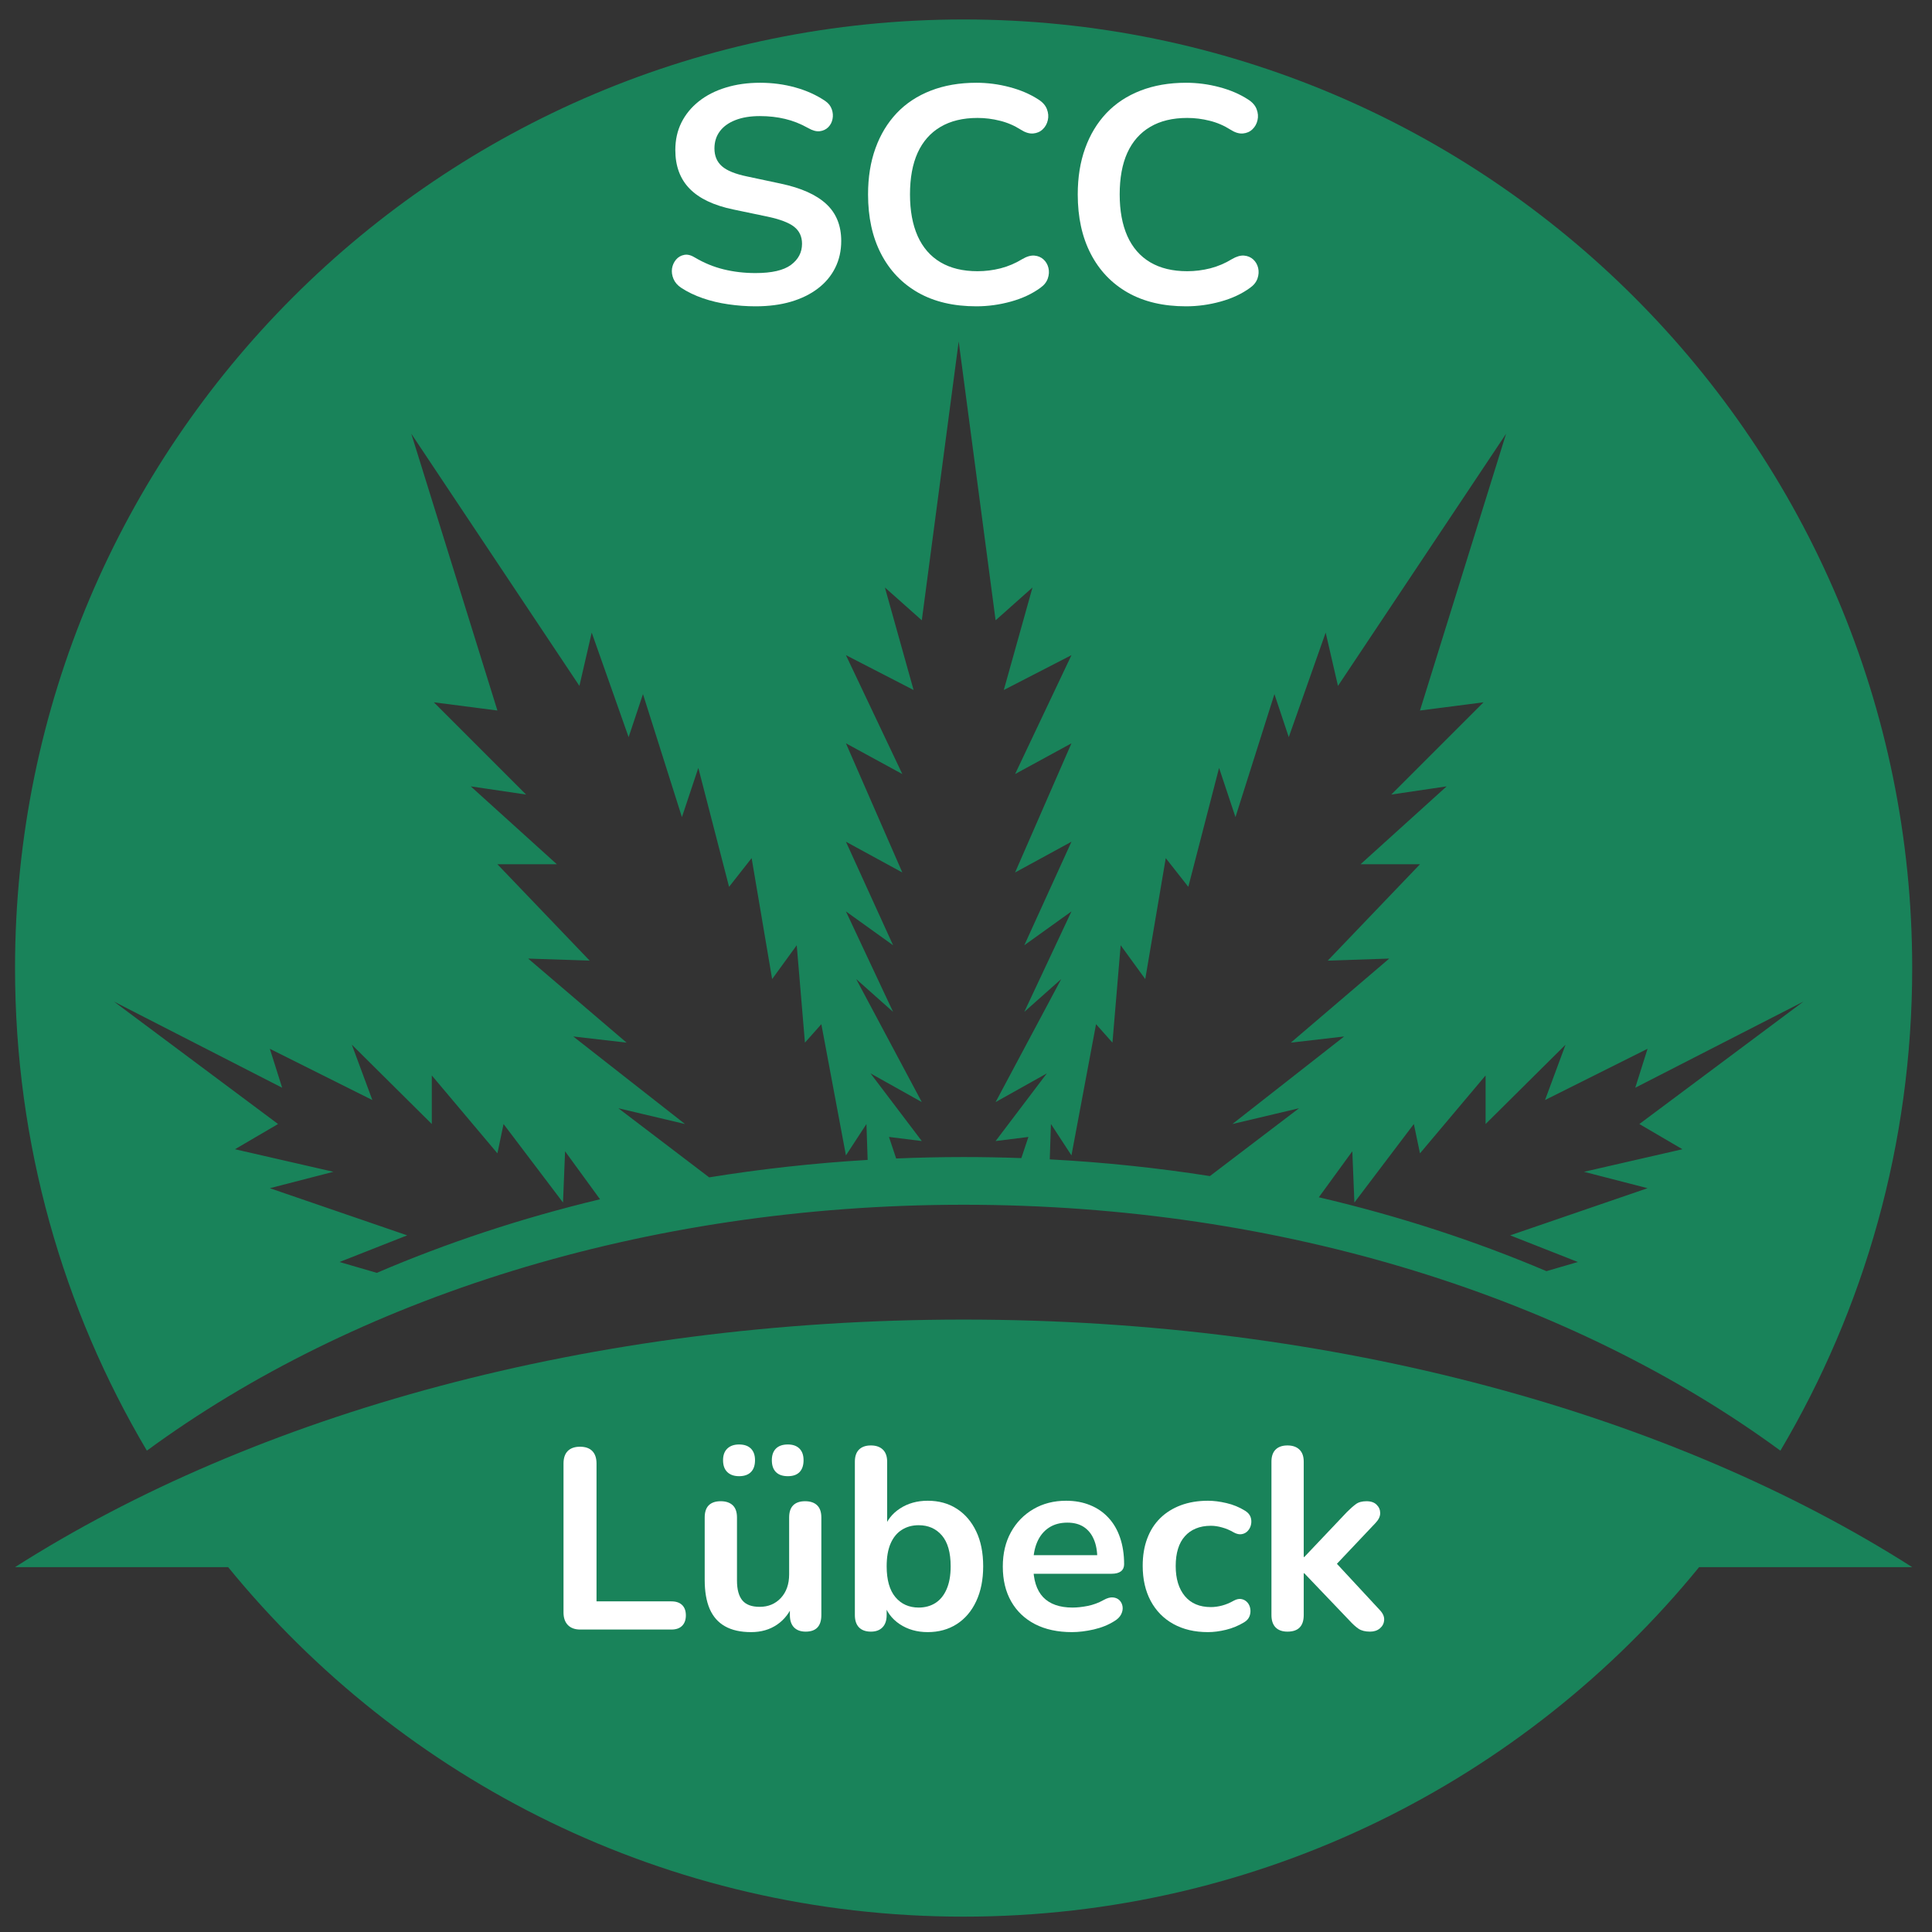 <svg xmlns="http://www.w3.org/2000/svg" xmlns:xlink="http://www.w3.org/1999/xlink" width="500" viewBox="0 0 375 375" height="500" preserveAspectRatio="xMidYMid meet"><rect x="0" y="0" width="375" height="375" fill="#333333" stroke="none"/><defs><g></g><clipPath id="100b3a119b"><path d="M 2.918 3.773 L 371.16 3.773 L 371.16 281.707 L 2.918 281.707 Z M 2.918 3.773 " clip-rule="nonzero"></path></clipPath><clipPath id="107eaf7a3d"><path d="M 2.918 256.082 L 371.16 256.082 L 371.16 372.016 L 2.918 372.016 Z M 2.918 256.082 " clip-rule="nonzero"></path></clipPath></defs><g clip-path="url(#100b3a119b)"><path fill="#19835a" d="M 52.375 203.57 L 72.273 213.516 L 68.293 202.773 L 83.812 218.172 L 83.812 208.742 L 96.547 223.863 L 97.738 218.172 L 109.281 233.414 L 109.68 223.465 L 116.465 232.777 C 101.207 236.434 86.695 241.246 73.137 247.062 L 65.906 244.953 L 79.035 239.781 L 52.375 230.629 L 64.711 227.445 L 45.609 223.066 L 53.969 218.172 L 22.133 194.414 L 54.766 211.129 Z M 112.465 133.133 L 114.852 122.789 L 122.016 143.082 L 124.801 134.727 L 132.359 158.602 L 135.543 149.051 L 141.512 172.133 L 145.891 166.562 L 149.871 190.039 L 154.645 183.473 L 156.238 202.375 L 159.422 198.793 L 164.195 224.262 L 168.176 218.172 L 168.41 225.137 C 157.934 225.762 147.664 226.902 137.652 228.527 L 120.023 215.109 L 132.957 218.172 L 111.27 201.18 L 121.617 202.375 L 102.516 186.059 L 114.453 186.457 L 96.547 167.754 L 108.086 167.754 L 91.375 152.633 L 102.117 154.223 L 84.211 136.316 L 96.547 137.91 L 79.832 84.188 Z M 164.195 163.379 L 175.141 169.348 L 164.195 144.277 L 175.141 150.246 L 164.195 127.164 L 177.328 133.93 L 171.758 114.031 L 178.922 120.402 L 186.082 66.281 L 193.246 120.402 L 200.406 114.031 L 194.836 133.93 L 207.969 127.164 L 197.027 150.246 L 207.969 144.277 L 197.027 169.348 L 207.969 163.379 L 198.816 183.473 L 207.969 176.906 L 198.816 196.406 L 205.98 190.039 L 193.246 213.914 L 203.191 208.344 L 193.246 221.477 L 199.613 220.68 L 198.242 224.785 C 194.531 224.652 190.797 224.582 187.039 224.582 C 182.641 224.582 178.277 224.68 173.945 224.859 L 172.551 220.68 L 178.922 221.477 L 168.969 208.344 L 178.922 213.914 L 166.188 190.039 L 173.348 196.406 L 164.195 176.906 L 173.348 183.473 Z M 215.926 202.375 L 217.52 183.473 L 222.293 190.039 L 226.273 166.562 L 230.652 172.133 L 236.621 149.051 L 239.805 158.602 L 247.367 134.727 L 250.148 143.082 L 257.312 122.789 L 259.699 133.133 L 292.332 84.188 L 275.617 137.91 L 287.953 136.316 L 270.047 154.223 L 280.793 152.633 L 264.078 167.754 L 275.617 167.754 L 257.711 186.457 L 269.648 186.059 L 250.547 202.375 L 260.895 201.18 L 239.207 218.172 L 252.141 215.109 L 234.84 228.277 C 224.723 226.691 214.344 225.594 203.758 225.031 L 203.988 218.172 L 207.969 224.262 L 212.742 198.793 Z M 319.789 203.57 L 317.402 211.129 L 350.031 194.414 L 318.199 218.172 L 326.555 223.066 L 307.453 227.445 L 319.789 230.629 L 293.125 239.781 L 306.258 244.953 L 300.164 246.73 C 286.344 240.859 271.547 236.023 255.984 232.391 L 262.484 223.465 L 262.887 233.414 L 274.426 218.172 L 275.617 223.863 L 288.352 208.742 L 288.352 218.172 L 303.871 202.773 L 299.891 213.516 Z M 187.039 233.84 C 249.258 233.84 305.461 252.141 345.574 281.574 C 361.824 254.129 371.156 222.105 371.156 187.898 C 371.156 86.211 288.727 3.777 187.039 3.777 C 85.352 3.777 2.918 86.211 2.918 187.898 C 2.918 222.105 12.254 254.129 28.508 281.57 C 68.617 252.141 124.82 233.84 187.039 233.84 " fill-opacity="1" fill-rule="nonzero"></path></g><g clip-path="url(#107eaf7a3d)"><path fill="#19835a" d="M 187.039 256.129 C 114.715 256.129 49.41 274.559 2.918 304.18 L 44.281 304.18 C 78.043 345.578 129.453 372.02 187.039 372.02 C 244.625 372.02 296.035 345.578 329.797 304.18 L 371.156 304.18 C 324.668 274.559 259.363 256.129 187.039 256.129 " fill-opacity="1" fill-rule="nonzero"></path></g><g fill="#ffffff" fill-opacity="1"><g transform="translate(127.485, 58.861)"><g><path d="M 19.156 0.594 C 17.395 0.594 15.633 0.461 13.875 0.203 C 12.125 -0.047 10.469 -0.441 8.906 -0.984 C 7.352 -1.523 5.961 -2.195 4.734 -3 C 4.016 -3.477 3.516 -4.055 3.234 -4.734 C 2.953 -5.41 2.859 -6.078 2.953 -6.734 C 3.055 -7.391 3.316 -7.969 3.734 -8.469 C 4.16 -8.969 4.691 -9.273 5.328 -9.391 C 5.961 -9.516 6.66 -9.336 7.422 -8.859 C 9.18 -7.816 11.035 -7.055 12.984 -6.578 C 14.941 -6.098 17 -5.859 19.156 -5.859 C 22.312 -5.859 24.602 -6.383 26.031 -7.438 C 27.469 -8.5 28.188 -9.867 28.188 -11.547 C 28.188 -12.941 27.676 -14.039 26.656 -14.844 C 25.645 -15.645 23.898 -16.305 21.422 -16.828 L 14.844 -18.203 C 11.051 -18.992 8.227 -20.336 6.375 -22.234 C 4.52 -24.129 3.594 -26.633 3.594 -29.75 C 3.594 -31.707 3.988 -33.484 4.781 -35.078 C 5.582 -36.672 6.711 -38.047 8.172 -39.203 C 9.629 -40.359 11.363 -41.242 13.375 -41.859 C 15.395 -42.484 17.617 -42.797 20.047 -42.797 C 22.441 -42.797 24.719 -42.492 26.875 -41.891 C 29.031 -41.297 30.969 -40.422 32.688 -39.266 C 33.32 -38.828 33.75 -38.285 33.969 -37.641 C 34.188 -37.004 34.234 -36.379 34.109 -35.766 C 33.992 -35.148 33.719 -34.617 33.281 -34.172 C 32.844 -33.734 32.289 -33.473 31.625 -33.391 C 30.969 -33.316 30.223 -33.52 29.391 -34 C 27.91 -34.832 26.41 -35.426 24.891 -35.781 C 23.379 -36.145 21.75 -36.328 20 -36.328 C 18.156 -36.328 16.57 -36.066 15.25 -35.547 C 13.938 -35.035 12.93 -34.312 12.234 -33.375 C 11.535 -32.438 11.188 -31.328 11.188 -30.047 C 11.188 -28.609 11.664 -27.461 12.625 -26.609 C 13.582 -25.754 15.219 -25.086 17.531 -24.609 L 24.062 -23.219 C 28.008 -22.383 30.953 -21.066 32.891 -19.266 C 34.828 -17.473 35.797 -15.082 35.797 -12.094 C 35.797 -10.176 35.406 -8.438 34.625 -6.875 C 33.852 -5.32 32.738 -3.988 31.281 -2.875 C 29.82 -1.758 28.07 -0.898 26.031 -0.297 C 24 0.297 21.707 0.594 19.156 0.594 Z M 19.156 0.594 "></path></g></g></g><g fill="#ffffff" fill-opacity="1"><g transform="translate(165.254, 58.861)"><g><path d="M 24.25 0.594 C 19.852 0.594 16.086 -0.289 12.953 -2.062 C 9.828 -3.844 7.426 -6.359 5.75 -9.609 C 4.07 -12.859 3.234 -16.695 3.234 -21.125 C 3.234 -24.438 3.711 -27.422 4.672 -30.078 C 5.629 -32.734 7.004 -35.008 8.797 -36.906 C 10.598 -38.801 12.801 -40.254 15.406 -41.266 C 18.02 -42.285 20.969 -42.797 24.25 -42.797 C 26.438 -42.797 28.586 -42.516 30.703 -41.953 C 32.816 -41.398 34.676 -40.602 36.281 -39.562 C 37.113 -39.039 37.672 -38.41 37.953 -37.672 C 38.234 -36.941 38.289 -36.227 38.125 -35.531 C 37.969 -34.832 37.641 -34.242 37.141 -33.766 C 36.641 -33.285 36.02 -33.016 35.281 -32.953 C 34.539 -32.891 33.734 -33.141 32.859 -33.703 C 31.617 -34.492 30.281 -35.066 28.844 -35.422 C 27.414 -35.785 25.961 -35.969 24.484 -35.969 C 21.648 -35.969 19.254 -35.391 17.297 -34.234 C 15.336 -33.078 13.859 -31.398 12.859 -29.203 C 11.867 -27.016 11.375 -24.32 11.375 -21.125 C 11.375 -17.977 11.867 -15.285 12.859 -13.047 C 13.859 -10.816 15.336 -9.117 17.297 -7.953 C 19.254 -6.797 21.648 -6.219 24.484 -6.219 C 25.992 -6.219 27.488 -6.406 28.969 -6.781 C 30.445 -7.164 31.844 -7.758 33.156 -8.562 C 34.039 -9.082 34.832 -9.312 35.531 -9.25 C 36.227 -9.188 36.816 -8.938 37.297 -8.5 C 37.773 -8.062 38.094 -7.508 38.25 -6.844 C 38.406 -6.188 38.363 -5.508 38.125 -4.812 C 37.883 -4.113 37.406 -3.508 36.688 -3 C 35.094 -1.832 33.188 -0.941 30.969 -0.328 C 28.758 0.285 26.52 0.594 24.25 0.594 Z M 24.25 0.594 "></path></g></g></g><g fill="#ffffff" fill-opacity="1"><g transform="translate(205.956, 58.861)"><g><path d="M 24.25 0.594 C 19.852 0.594 16.086 -0.289 12.953 -2.062 C 9.828 -3.844 7.426 -6.359 5.75 -9.609 C 4.07 -12.859 3.234 -16.695 3.234 -21.125 C 3.234 -24.438 3.711 -27.422 4.672 -30.078 C 5.629 -32.734 7.004 -35.008 8.797 -36.906 C 10.598 -38.801 12.801 -40.254 15.406 -41.266 C 18.02 -42.285 20.969 -42.797 24.25 -42.797 C 26.438 -42.797 28.586 -42.516 30.703 -41.953 C 32.816 -41.398 34.676 -40.602 36.281 -39.562 C 37.113 -39.039 37.672 -38.41 37.953 -37.672 C 38.234 -36.941 38.289 -36.227 38.125 -35.531 C 37.969 -34.832 37.641 -34.242 37.141 -33.766 C 36.641 -33.285 36.02 -33.016 35.281 -32.953 C 34.539 -32.891 33.734 -33.141 32.859 -33.703 C 31.617 -34.492 30.281 -35.066 28.844 -35.422 C 27.414 -35.785 25.961 -35.969 24.484 -35.969 C 21.648 -35.969 19.254 -35.391 17.297 -34.234 C 15.336 -33.078 13.859 -31.398 12.859 -29.203 C 11.867 -27.016 11.375 -24.32 11.375 -21.125 C 11.375 -17.977 11.867 -15.285 12.859 -13.047 C 13.859 -10.816 15.336 -9.117 17.297 -7.953 C 19.254 -6.797 21.648 -6.219 24.484 -6.219 C 25.992 -6.219 27.488 -6.406 28.969 -6.781 C 30.445 -7.164 31.844 -7.758 33.156 -8.562 C 34.039 -9.082 34.832 -9.312 35.531 -9.25 C 36.227 -9.188 36.816 -8.938 37.297 -8.5 C 37.773 -8.062 38.094 -7.508 38.25 -6.844 C 38.406 -6.188 38.363 -5.508 38.125 -4.812 C 37.883 -4.113 37.406 -3.508 36.688 -3 C 35.094 -1.832 33.188 -0.941 30.969 -0.328 C 28.758 0.285 26.52 0.594 24.25 0.594 Z M 24.25 0.594 "></path></g></g></g><g fill="#ffffff" fill-opacity="1"><g transform="translate(105.518, 316.293)"><g><path d="M 7.109 0 C 6.078 0 5.273 -0.289 4.703 -0.875 C 4.141 -1.457 3.859 -2.27 3.859 -3.312 L 3.859 -32.219 C 3.859 -33.289 4.133 -34.102 4.688 -34.656 C 5.238 -35.207 6.031 -35.484 7.062 -35.484 C 8.102 -35.484 8.895 -35.207 9.438 -34.656 C 9.988 -34.102 10.266 -33.289 10.266 -32.219 L 10.266 -5.469 L 24.797 -5.469 C 25.703 -5.469 26.395 -5.234 26.875 -4.766 C 27.363 -4.297 27.609 -3.625 27.609 -2.75 C 27.609 -1.883 27.363 -1.207 26.875 -0.719 C 26.395 -0.238 25.703 0 24.797 0 Z M 7.109 0 "></path></g></g></g><g fill="#ffffff" fill-opacity="1"><g transform="translate(133.673, 316.293)"><g><path d="M 12.125 0.5 C 10.082 0.5 8.395 0.125 7.062 -0.625 C 5.727 -1.375 4.734 -2.5 4.078 -4 C 3.43 -5.508 3.109 -7.383 3.109 -9.625 L 3.109 -21.75 C 3.109 -22.812 3.375 -23.602 3.906 -24.125 C 4.438 -24.645 5.207 -24.906 6.219 -24.906 C 7.219 -24.906 7.992 -24.645 8.547 -24.125 C 9.098 -23.602 9.375 -22.812 9.375 -21.75 L 9.375 -9.516 C 9.375 -7.785 9.723 -6.5 10.422 -5.656 C 11.117 -4.82 12.238 -4.406 13.781 -4.406 C 15.445 -4.406 16.816 -4.977 17.891 -6.125 C 18.961 -7.281 19.5 -8.812 19.5 -10.719 L 19.5 -21.75 C 19.5 -22.812 19.766 -23.602 20.297 -24.125 C 20.828 -24.645 21.594 -24.906 22.594 -24.906 C 23.602 -24.906 24.379 -24.645 24.922 -24.125 C 25.473 -23.602 25.75 -22.812 25.75 -21.75 L 25.75 -2.812 C 25.75 -0.664 24.734 0.406 22.703 0.406 C 21.734 0.406 20.977 0.129 20.438 -0.422 C 19.906 -0.973 19.641 -1.77 19.641 -2.812 L 19.641 -6.609 L 20.344 -5.109 C 19.645 -3.305 18.582 -1.922 17.156 -0.953 C 15.738 0.016 14.062 0.5 12.125 0.5 Z M 19.25 -29.766 C 18.238 -29.766 17.469 -30.031 16.938 -30.562 C 16.406 -31.094 16.141 -31.863 16.141 -32.875 C 16.141 -33.844 16.406 -34.594 16.938 -35.125 C 17.469 -35.656 18.238 -35.922 19.25 -35.922 C 20.219 -35.922 20.969 -35.656 21.5 -35.125 C 22.031 -34.594 22.297 -33.844 22.297 -32.875 C 22.297 -31.863 22.035 -31.094 21.516 -30.562 C 21.004 -30.031 20.25 -29.766 19.25 -29.766 Z M 9.781 -29.766 C 8.812 -29.766 8.051 -30.031 7.5 -30.562 C 6.945 -31.094 6.672 -31.863 6.672 -32.875 C 6.672 -33.844 6.945 -34.594 7.5 -35.125 C 8.051 -35.656 8.812 -35.922 9.781 -35.922 C 10.781 -35.922 11.547 -35.656 12.078 -35.125 C 12.609 -34.594 12.875 -33.844 12.875 -32.875 C 12.875 -31.863 12.609 -31.094 12.078 -30.562 C 11.547 -30.031 10.781 -29.766 9.781 -29.766 Z M 9.781 -29.766 "></path></g></g></g><g fill="#ffffff" fill-opacity="1"><g transform="translate(162.679, 316.293)"><g><path d="M 17.391 0.5 C 15.316 0.5 13.504 -0.016 11.953 -1.047 C 10.398 -2.086 9.375 -3.477 8.875 -5.219 L 9.422 -6.469 L 9.422 -2.812 C 9.422 -1.77 9.148 -0.973 8.609 -0.422 C 8.078 0.129 7.328 0.406 6.359 0.406 C 5.359 0.406 4.586 0.129 4.047 -0.422 C 3.516 -0.973 3.25 -1.77 3.25 -2.812 L 3.25 -32.578 C 3.25 -33.609 3.516 -34.391 4.047 -34.922 C 4.586 -35.461 5.359 -35.734 6.359 -35.734 C 7.359 -35.734 8.133 -35.461 8.688 -34.922 C 9.238 -34.391 9.516 -33.609 9.516 -32.578 L 9.516 -19.547 L 8.922 -19.547 C 9.453 -21.18 10.484 -22.5 12.016 -23.5 C 13.555 -24.5 15.348 -25 17.391 -25 C 19.555 -25 21.441 -24.477 23.047 -23.438 C 24.648 -22.406 25.898 -20.945 26.797 -19.062 C 27.703 -17.176 28.156 -14.914 28.156 -12.281 C 28.156 -9.676 27.703 -7.41 26.797 -5.484 C 25.898 -3.566 24.641 -2.086 23.016 -1.047 C 21.398 -0.016 19.523 0.5 17.391 0.5 Z M 15.641 -4.266 C 16.867 -4.266 17.953 -4.562 18.891 -5.156 C 19.828 -5.758 20.551 -6.656 21.062 -7.844 C 21.582 -9.031 21.844 -10.508 21.844 -12.281 C 21.844 -14.945 21.273 -16.941 20.141 -18.266 C 19.004 -19.586 17.504 -20.25 15.641 -20.25 C 14.398 -20.25 13.312 -19.953 12.375 -19.359 C 11.438 -18.773 10.707 -17.891 10.188 -16.703 C 9.676 -15.523 9.422 -14.051 9.422 -12.281 C 9.422 -9.633 9.988 -7.633 11.125 -6.281 C 12.258 -4.938 13.766 -4.266 15.641 -4.266 Z M 15.641 -4.266 "></path></g></g></g><g fill="#ffffff" fill-opacity="1"><g transform="translate(192.738, 316.293)"><g><path d="M 15.328 0.5 C 12.555 0.5 10.164 -0.016 8.156 -1.047 C 6.156 -2.086 4.613 -3.555 3.531 -5.453 C 2.445 -7.359 1.906 -9.617 1.906 -12.234 C 1.906 -14.766 2.43 -16.984 3.484 -18.891 C 4.535 -20.797 5.988 -22.289 7.844 -23.375 C 9.695 -24.457 11.812 -25 14.188 -25 C 15.914 -25 17.473 -24.711 18.859 -24.141 C 20.254 -23.578 21.441 -22.758 22.422 -21.688 C 23.41 -20.625 24.16 -19.332 24.672 -17.812 C 25.191 -16.289 25.453 -14.578 25.453 -12.672 C 25.453 -12.078 25.242 -11.617 24.828 -11.297 C 24.41 -10.984 23.816 -10.828 23.047 -10.828 L 6.969 -10.828 L 6.969 -14.438 L 21.047 -14.438 L 20.25 -13.688 C 20.25 -15.219 20.02 -16.5 19.562 -17.531 C 19.113 -18.57 18.461 -19.367 17.609 -19.922 C 16.754 -20.473 15.695 -20.75 14.438 -20.75 C 13.031 -20.75 11.832 -20.422 10.844 -19.766 C 9.863 -19.117 9.113 -18.203 8.594 -17.016 C 8.07 -15.828 7.812 -14.414 7.812 -12.781 L 7.812 -12.422 C 7.812 -9.68 8.453 -7.633 9.734 -6.281 C 11.023 -4.938 12.926 -4.266 15.438 -4.266 C 16.301 -4.266 17.273 -4.367 18.359 -4.578 C 19.453 -4.797 20.484 -5.176 21.453 -5.719 C 22.148 -6.113 22.766 -6.285 23.297 -6.234 C 23.836 -6.18 24.266 -5.988 24.578 -5.656 C 24.898 -5.32 25.094 -4.91 25.156 -4.422 C 25.219 -3.941 25.125 -3.453 24.875 -2.953 C 24.625 -2.453 24.195 -2.02 23.594 -1.656 C 22.426 -0.914 21.082 -0.367 19.562 -0.016 C 18.039 0.328 16.629 0.5 15.328 0.5 Z M 15.328 0.5 "></path></g></g></g><g fill="#ffffff" fill-opacity="1"><g transform="translate(219.891, 316.293)"><g><path d="M 14.578 0.5 C 12.004 0.5 9.766 -0.023 7.859 -1.078 C 5.961 -2.129 4.492 -3.625 3.453 -5.562 C 2.422 -7.5 1.906 -9.77 1.906 -12.375 C 1.906 -14.344 2.195 -16.102 2.781 -17.656 C 3.363 -19.219 4.207 -20.539 5.312 -21.625 C 6.414 -22.707 7.75 -23.539 9.312 -24.125 C 10.883 -24.707 12.641 -25 14.578 -25 C 15.68 -25 16.875 -24.848 18.156 -24.547 C 19.445 -24.254 20.66 -23.754 21.797 -23.047 C 22.328 -22.711 22.676 -22.312 22.844 -21.844 C 23.008 -21.375 23.039 -20.895 22.938 -20.406 C 22.844 -19.926 22.633 -19.508 22.312 -19.156 C 22 -18.812 21.609 -18.598 21.141 -18.516 C 20.672 -18.43 20.156 -18.539 19.594 -18.844 C 18.852 -19.281 18.098 -19.602 17.328 -19.812 C 16.566 -20.031 15.836 -20.141 15.141 -20.141 C 14.035 -20.141 13.062 -19.961 12.219 -19.609 C 11.383 -19.266 10.676 -18.766 10.094 -18.109 C 9.508 -17.461 9.066 -16.656 8.766 -15.688 C 8.461 -14.719 8.312 -13.598 8.312 -12.328 C 8.312 -9.859 8.906 -7.91 10.094 -6.484 C 11.281 -5.066 12.961 -4.359 15.141 -4.359 C 15.836 -4.359 16.562 -4.457 17.312 -4.656 C 18.062 -4.852 18.82 -5.172 19.594 -5.609 C 20.156 -5.91 20.66 -6.008 21.109 -5.906 C 21.566 -5.812 21.945 -5.586 22.25 -5.234 C 22.551 -4.879 22.734 -4.457 22.797 -3.969 C 22.867 -3.488 22.812 -3.016 22.625 -2.547 C 22.438 -2.086 22.094 -1.707 21.594 -1.406 C 20.488 -0.738 19.316 -0.254 18.078 0.047 C 16.848 0.348 15.68 0.5 14.578 0.5 Z M 14.578 0.5 "></path></g></g></g><g fill="#ffffff" fill-opacity="1"><g transform="translate(243.537, 316.293)"><g><path d="M 6.359 0.406 C 5.359 0.406 4.586 0.129 4.047 -0.422 C 3.516 -0.973 3.25 -1.77 3.25 -2.812 L 3.25 -32.578 C 3.25 -33.609 3.516 -34.391 4.047 -34.922 C 4.586 -35.461 5.359 -35.734 6.359 -35.734 C 7.359 -35.734 8.133 -35.461 8.688 -34.922 C 9.238 -34.391 9.516 -33.609 9.516 -32.578 L 9.516 -14.078 L 9.625 -14.078 L 17.891 -22.797 C 18.555 -23.461 19.141 -23.977 19.641 -24.344 C 20.141 -24.719 20.828 -24.906 21.703 -24.906 C 22.566 -24.906 23.223 -24.676 23.672 -24.219 C 24.129 -23.77 24.359 -23.227 24.359 -22.594 C 24.359 -21.957 24.055 -21.32 23.453 -20.688 L 14.734 -11.469 L 14.734 -14.078 L 24.297 -3.766 C 24.898 -3.129 25.176 -2.484 25.125 -1.828 C 25.082 -1.18 24.805 -0.645 24.297 -0.219 C 23.797 0.195 23.164 0.406 22.406 0.406 C 21.469 0.406 20.723 0.223 20.172 -0.141 C 19.617 -0.516 19.008 -1.066 18.344 -1.797 L 9.625 -10.922 L 9.516 -10.922 L 9.516 -2.812 C 9.516 -0.664 8.461 0.406 6.359 0.406 Z M 6.359 0.406 "></path></g></g></g></svg>